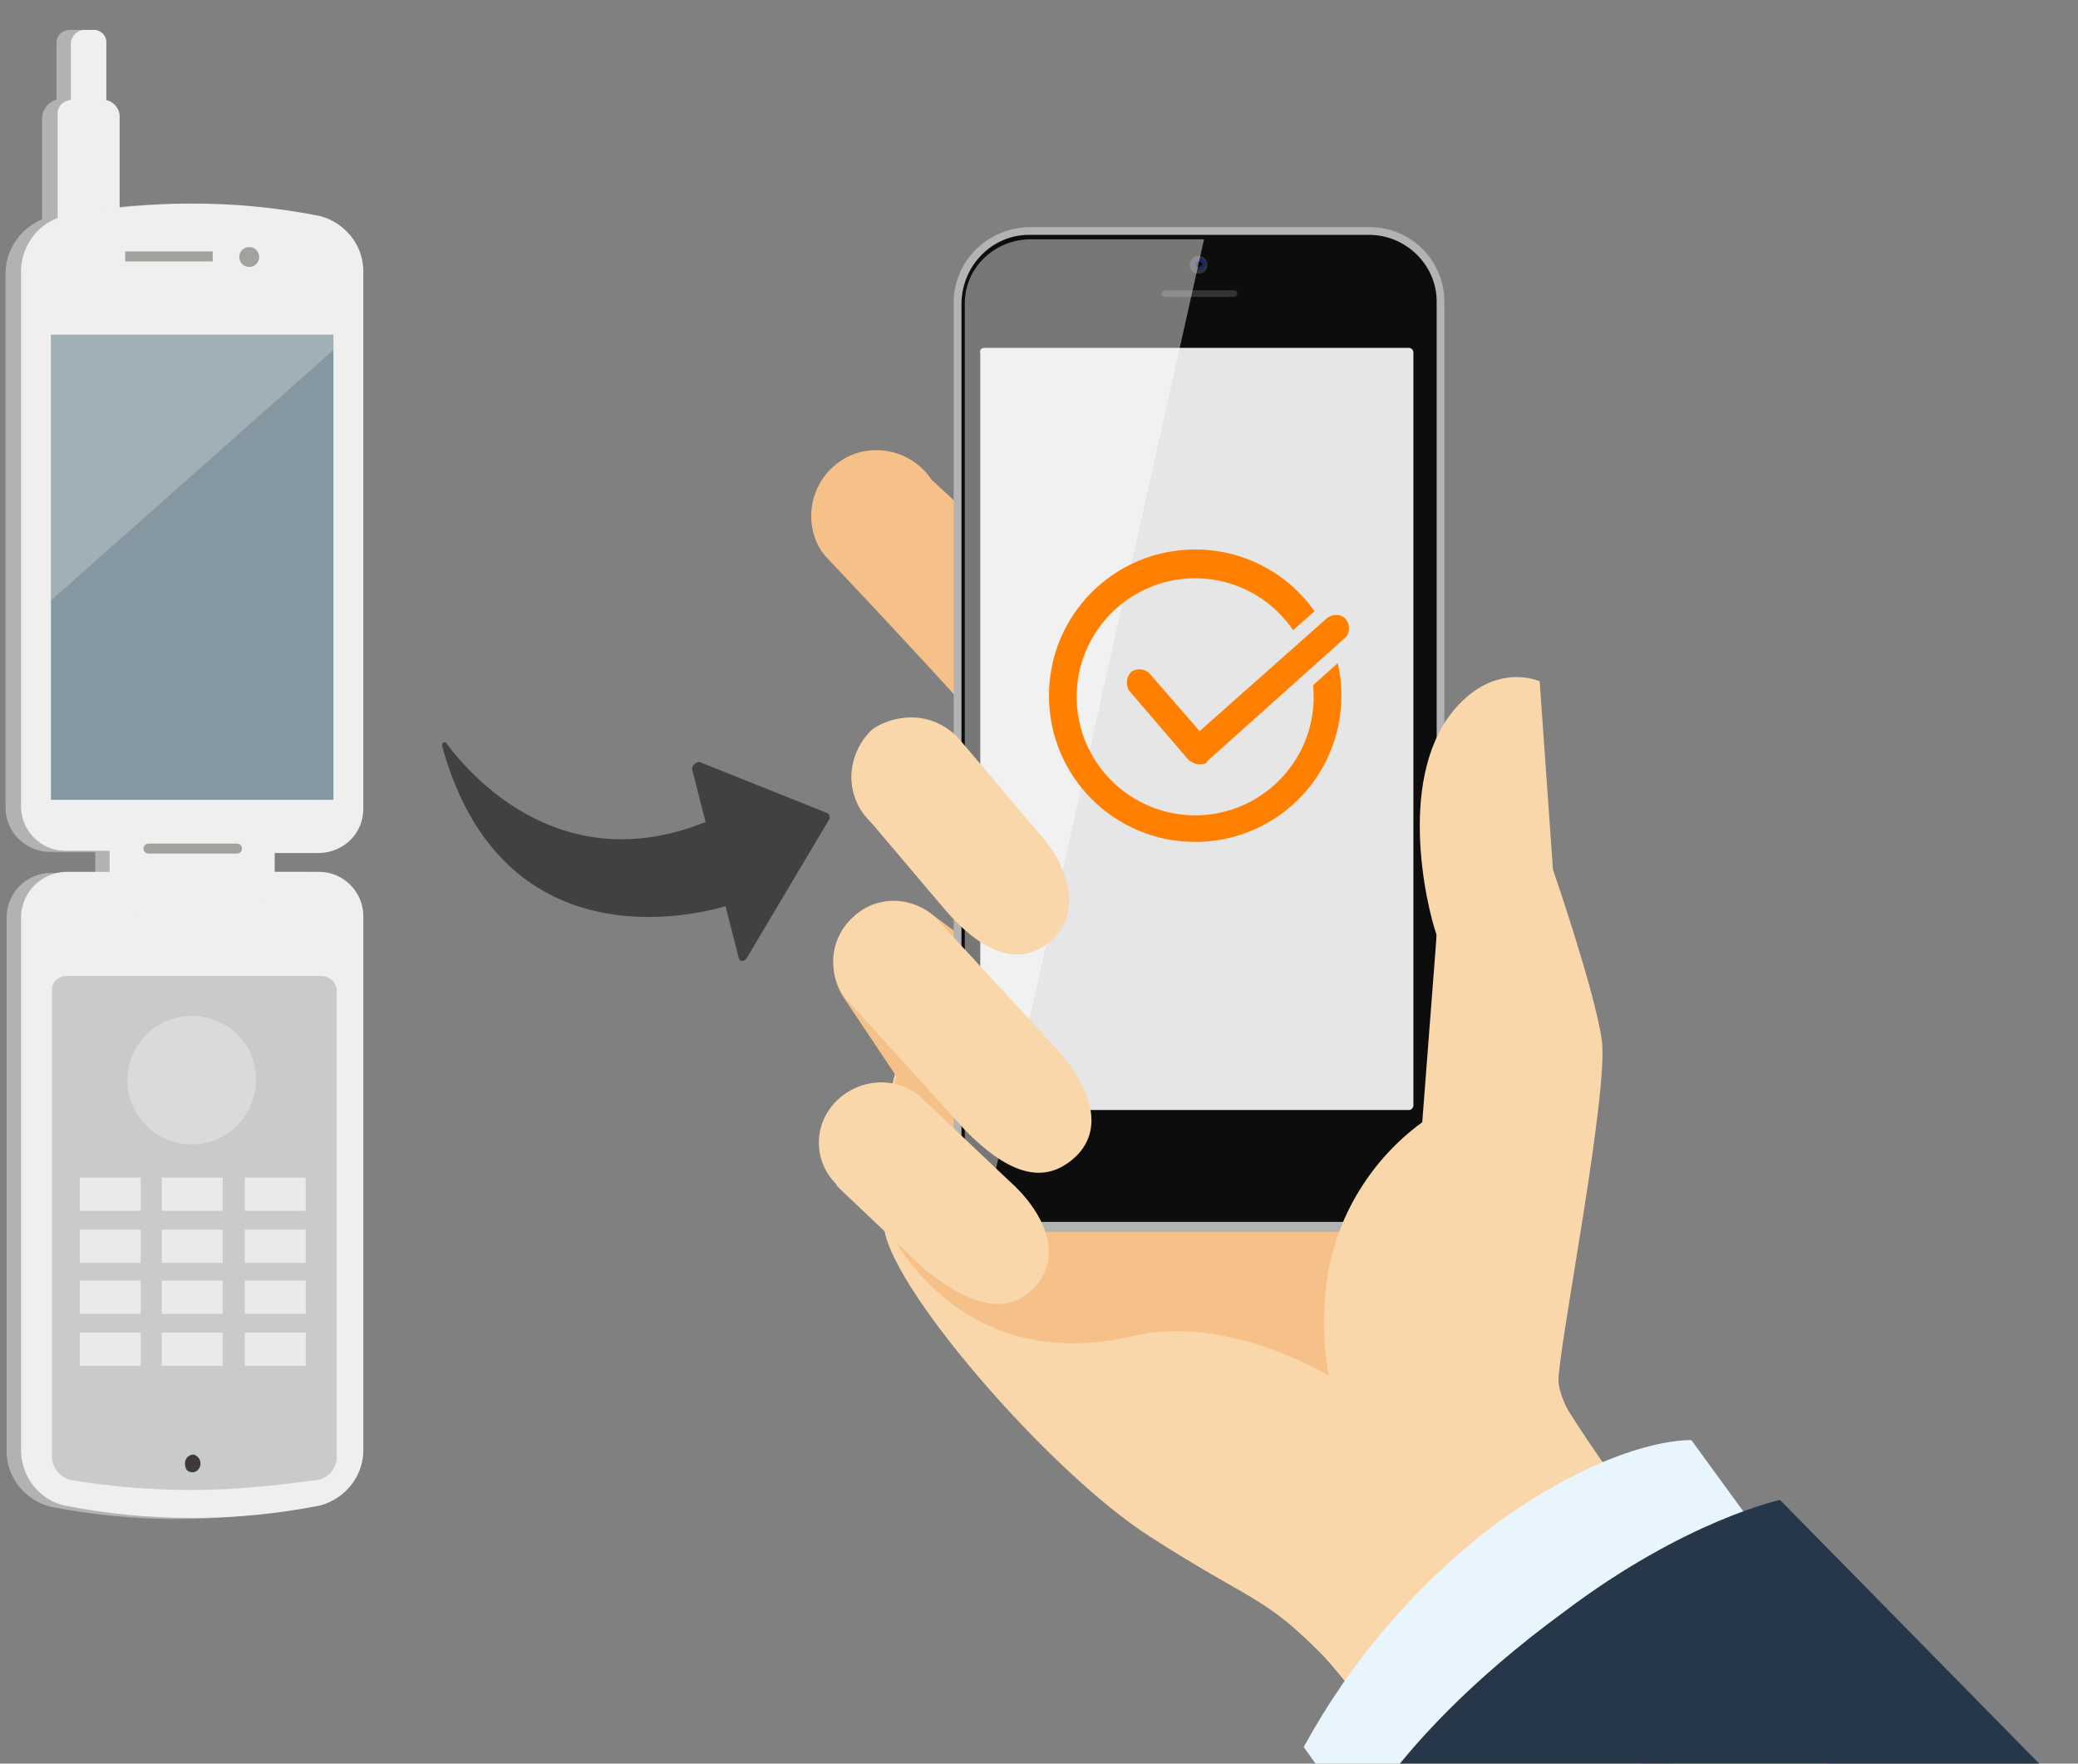 <?xml version="1.0" encoding="utf-8"?>
<!-- Generator: Adobe Illustrator 21.1.0, SVG Export Plug-In . SVG Version: 6.00 Build 0)  -->
<svg version="1.1" id="レイヤー_1" xmlns="http://www.w3.org/2000/svg" xmlns:xlink="http://www.w3.org/1999/xlink" x="0px"
	 y="0px" viewBox="0 0 187.6 159.2" style="enable-background:new 0 0 187.6 159.2;" xml:space="preserve">
<rect x="0" y="0" width="187.6" height="159.2" fill="#808080" stroke="none"/>
<style type="text/css">
	.st0{clip-path:url(#SVGID_2_);}
	.st1{clip-path:url(#SVGID_4_);}
	.st2{fill:#FAD7AA;}
	.st3{fill:#F6C188;}
	.st4{fill:#B3B3B3;}
	.st5{fill:#0D0D0D;}
	.st6{fill:#E6E6E6;}
	.st7{fill:#333333;}
	.st8{fill:#1A2666;}
	.st9{fill:#050000;}
	.st10{opacity:0.44;fill:#FFFFFF;enable-background:new    ;}
	.st11{fill:#E9F5FD;}
	.st12{fill:#253748;}
	.st13{fill:#FF8000;}
	.st14{fill:#B2B2B2;}
	.st15{fill:#EFEFEF;}
	.st16{fill:#C9CACA;}
	.st17{fill:#8597A0;}
	.st18{opacity:0.23;fill:#FFFFFF;enable-background:new    ;}
	.st19{fill:#A3A19D;}
	.st20{fill:#3E3A39;}
	.st21{fill:none;stroke:#A3A19D;stroke-width:0.9;stroke-linecap:round;stroke-linejoin:round;}
	.st22{fill:#DADAD8;}
	.st23{fill:#EAEAEA;}
	.st24{fill:#414042;}
</style>
<title>ベクトルスマートオブジェクト1</title>
<g>
	<defs>
		<rect id="SVGID_1_" width="187.6" height="159.2"/>
	</defs>
	<clipPath id="SVGID_2_">
		<use xlink:href="#SVGID_1_"  style="overflow:visible;"/>
	</clipPath>
	<g class="st0">
		<g>
			<g>
				<g>
					<defs>
						<rect id="SVGID_3_" x="-62" y="-11.3" width="261.9" height="187.6"/>
					</defs>
					<clipPath id="SVGID_4_">
						<use xlink:href="#SVGID_3_"  style="overflow:visible;"/>
					</clipPath>
					<g class="st1">
						<g id="レイヤー_2-2">
							<g id="Hand">
								<path class="st2" d="M139.4,123l-10.3-30.9l-0.3-0.8c-14.3-15.5-24.6-20.1-24.6-20.1s-11.5,9.3-13.8,12.4
									c-0.7,0.9-7.3,6.3-8.6,9.9c-0.2,0.5-1.2,4-1.3,4.7c-0.8,4-1,8.2-0.7,12.3c0,5.1,14.8,22.3,24,28.2s10.2,5.3,15.3,10.4
									s19.3,27.2,19.3,27.2l30.1-12.6C168.8,163.8,140.2,128,139.4,123z"/>
								<path class="st3" d="M80,110.5c0,0,6,13.9,22.3,10.1c8.9-2.1,18.4,4,18.4,4c3.8-5.2,6.4-11.2,7.6-17.6
									c2.1-12.5,0.8-15,0.8-15s-12.3,5.8-30.9-15.6c-3.9,2.4-7.4,5.4-10.4,8.9c-4.8,5.8-6.2,8.8-7.2,13.2S80,110.5,80,110.5z"/>
								<path class="st3" d="M97.7,76.4L85.9,66.1c-2.3-2-5.7-1.7-7.7,0.5l0,0c-2,2.3-1.7,5.7,0.5,7.7l11.8,10.3
									c3.7,3,7.3,4.3,9.9,1.3S101.1,78.9,97.7,76.4z"/>
								<path class="st3" d="M96.6,91.9l-12.5-9.4c-2.4-1.8-5.9-1.3-7.7,1.1l0,0c-1.8,2.4-1.3,5.9,1.1,7.7l12.5,9.4
									c3.9,2.8,7.6,3.8,10,0.7S100,94,96.6,91.9z"/>
								<path class="st3" d="M94,97.1l-8.7-13c-1.7-2.5-5-3.2-7.5-1.6c0,0,0,0-0.1,0l0,0c-2.5,1.7-3.2,5.1-1.5,7.6l8.7,13
									c2.7,3.9,5.8,6.1,9.1,3.9S96.6,100.3,94,97.1z"/>
								<path class="st3" d="M111.3,68.5L84.1,43.3c-1.8-2.7-5.5-3.5-8.2-1.7c-2.7,1.8-3.5,5.5-1.7,8.2c0,0,0.1,0.1,0.1,0.1
									c0.1,0.2,0.3,0.4,0.4,0.5c0,0,17.6,18.5,23.3,26l0,0c18.5,21.4,31.1,15.8,31.1,15.8L111.3,68.5z"/>
								<path class="st4" d="M92.9,20.5h30.7c3.8,0,6.8,3,6.8,6.8c0,0,0,0,0,0.1v77c0,3.8-3,6.8-6.8,6.8c0,0,0,0-0.1,0H92.9
									c-3.8,0-6.8-3-6.8-6.8c0,0,0,0,0-0.1v-77C86.1,23.6,89.1,20.6,92.9,20.5C92.9,20.5,92.9,20.5,92.9,20.5z"/>
								<path class="st5" d="M92.9,21.2h30.7c3.3,0,6.1,2.7,6.1,6c0,0,0,0,0,0v77c0,3.3-2.7,6.1-6,6.1c0,0,0,0,0,0H92.9
									c-3.3,0-6.1-2.7-6.1-6c0,0,0,0,0,0v-77C86.9,23.9,89.6,21.2,92.9,21.2z"/>
								<path class="st6" d="M88.9,31.4h38.3c0.2,0,0.4,0.2,0.4,0.4v68c0,0.2-0.2,0.4-0.4,0.4H88.9c-0.2,0-0.4-0.2-0.4-0.4V31.9
									C88.4,31.6,88.6,31.4,88.9,31.4z"/>
								<path class="st7" d="M107.4,23.9c0,0.4,0.3,0.8,0.8,0.8s0.8-0.3,0.8-0.8c0,0,0,0,0,0l0,0c0-0.4-0.3-0.8-0.8-0.8
									S107.5,23.5,107.4,23.9C107.4,23.9,107.4,23.9,107.4,23.9z"/>
								<path class="st8" d="M107.8,23.9c0,0.3,0.3,0.5,0.6,0.4s0.5-0.3,0.4-0.6l0,0c0-0.2-0.2-0.4-0.4-0.4
									C108.1,23.3,107.8,23.6,107.8,23.9C107.8,23.9,107.8,23.9,107.8,23.9L107.8,23.9z"/>
								<path class="st9" d="M108,23.9c0,0.1,0.1,0.2,0.2,0.2l0,0c0.1,0,0.2-0.1,0.3-0.2s-0.1-0.2-0.2-0.3h-0.1
									C108.1,23.7,108,23.8,108,23.9z"/>
								<path class="st7" d="M105.2,26.8h6.2c0.2,0,0.3-0.2,0.3-0.3l0,0c0-0.2-0.2-0.3-0.3-0.3h-6.2c-0.2,0-0.3,0.1-0.3,0.2
									c0,0,0,0.1,0,0.1l0,0C104.7,26.6,105,26.8,105.2,26.8z"/>
								<path class="st10" d="M89.2,108.7c-1.3-1.1-2-2.7-2.1-4.3v-77c0-3.2,2.6-5.7,5.8-5.8h15.8L89.2,108.7z"/>
								<path class="st2" d="M168.7,164l-22.2-29.5c0,0-5.8-6.9-5.8-9.9s4.6-26.2,3.9-30.8s-4.4-15.3-4.4-15.3l-1.2-17
									c0,0-3.7-1.7-7.3,2.1c-5.8,6.1-2.9,18.3-2,20.8l-1.3,16.9c-5.2,3.8-8.5,9.8-8.8,16.2c-2,30.4,45.7,48.6,45.7,48.6L168.7,164
									z"/>
								<path class="st2" d="M78.1,73.6l7.2,8.5c3.1,3.6,6.5,5.4,9.5,2.9s1.7-6.9-1.1-9.9l-7.2-8.5c-2-2.1-5.3-2.4-7.7-0.8
									C76.6,67.8,76.2,71.2,78.1,73.6z"/>
								<path class="st2" d="M76.7,90.5l10.5,11.6c3.4,3.4,6.7,5.1,9.7,2.5s1.5-6.6-1.5-9.9L84.7,83.1c-2-2.2-5.4-2.4-7.6-0.4
									c0,0-0.1,0.1-0.1,0.1l0,0c-2.2,2-2.4,5.4-0.4,7.6C76.6,90.4,76.6,90.4,76.7,90.5L76.7,90.5z"/>
								<path class="st2" d="M75.7,107.2l7.8,7.4c3.5,2.8,7.2,4.5,9.9,1.6s0.8-6.9-2.4-9.7l-7.8-7.4c-2.2-2-5.6-1.8-7.7,0.3
									c-2.1,2.1-2.1,5.4,0,7.5C75.5,107,75.6,107.1,75.7,107.2L75.7,107.2z"/>
								<path class="st11" d="M164.5,146.2L152.7,130c0,0-6.8-0.4-18,7.8c-7,5.4-12.8,12.2-17,19.9l11.7,16.5L164.5,146.2z"/>
								<path class="st12" d="M201.5,176.9l-40.8-41.5c0,0-8.5,1.8-19.5,10.1c-17.2,12.6-20.7,23.1-20.7,23.1l4.1,8.5l84.4,96.3
									l17.2-69.8L201.5,176.9z"/>
							</g>
							<path class="st13" d="M107.9,76c-7.3,0-13.2-5.9-13.2-13.2s5.9-13.2,13.2-13.2c7.3,0,13.2,5.9,13.2,13.2
								C121.1,70.1,115.2,76,107.9,76z M107.9,52.2c-5.9,0-10.7,4.8-10.7,10.7s4.8,10.7,10.7,10.7s10.7-4.8,10.7-10.7v0
								C118.6,57,113.8,52.2,107.9,52.2z"/>
							<path class="st6" d="M108.3,70.3h-0.1c-0.7,0-1.3-0.3-1.7-0.9l-5.4-6.3c-0.4-0.5-0.6-1.2-0.7-1.8c0-0.7,0.3-1.3,0.9-1.7
								c1-0.9,2.6-0.8,3.5,0.2l0,0l3.8,4.3l10.5-9.3c0.4-0.4,1-0.6,1.6-0.7c1.4,0,2.5,1.1,2.5,2.5c0,0.7-0.3,1.3-0.8,1.8l-12.5,11.2
								C109.5,70.1,108.9,70.4,108.3,70.3z"/>
							<path class="st13" d="M108.3,69L108.3,69c-0.4,0-0.7-0.2-1-0.4l-5.4-6.3c-0.3-0.6-0.2-1.3,0.3-1.7c0.5-0.3,1.1-0.2,1.5,0.1
								l4.6,5.3l11.5-10.2c0.5-0.4,1.3-0.4,1.7,0.1c0,0,0,0,0,0l0,0c0.4,0.5,0.4,1.3-0.1,1.7c0,0,0,0,0,0L109,68.7
								C109,68.9,108.7,69,108.3,69z"/>
						</g>
						<path class="st14" d="M27.5,76.8c2.2-0.1,3.9-1.8,4-4V24.3c-0.1-2.3-1.7-4.3-3.9-4.8c-5.9-1.1-12-1.4-18-0.7v-8.3
							C9.6,9.7,9,9.1,8.3,9V3.8c0-0.6-0.4-1.1-1-1.1c0,0-0.1,0-0.1,0H6.3c-0.6,0-1.1,0.4-1.2,1c0,0,0,0.1,0,0.1V9
							c-0.7,0.2-1.2,0.8-1.3,1.5v9.3c-1.9,0.8-3.2,2.6-3.3,4.7v48.4c0,2.2,1.8,4,4,4h4.1v1.9h-4c-2.2,0-4,1.8-4,4v48.4
							c0.1,2.3,1.7,4.2,3.9,4.8c7.6,1.5,15.5,1.5,23.1,0c2.3-0.5,3.9-2.5,3.9-4.8V82.7c0-2.2-1.8-4-4-4h-4.1v-2H27.5z"/>
						<path class="st15" d="M7.6,2.7h0.9c0.6,0,1.1,0.5,1.1,1.1v13.5c0,0.6-0.5,1.2-1.1,1.2c0,0,0,0,0,0H7.6c-0.6,0-1.2-0.5-1.2-1.1
							V3.8C6.5,3.2,7,2.7,7.6,2.7z"/>
						<path class="st15" d="M6.7,9h2.6c0.8,0,1.5,0.7,1.5,1.5v12.6c0,0.8-0.7,1.5-1.5,1.5H6.7c-0.8,0-1.5-0.7-1.5-1.5V10.5
							C5.1,9.5,5.8,9,6.7,9z"/>
						<path class="st15" d="M32.8,82.7c0-2.2-1.8-4-4-4H5.9c-2.2,0.1-3.9,1.8-4,4v48.4c0.1,2.3,1.7,4.3,3.9,4.8
							c7.6,1.5,15.5,1.5,23.1,0c2.2-0.6,3.8-2.5,3.9-4.8L32.8,82.7z"/>
						<path class="st16" d="M17.4,134.5c-3.7,0-7.4-0.3-11-0.9c-0.9-0.2-1.6-1-1.7-1.9V89.2c0.1-0.7,0.7-1.1,1.3-1.1h23
							c0.7,0,1.3,0.5,1.4,1.2v42.4c-0.1,1-0.9,1.8-1.8,1.9C24.8,134.1,21.1,134.5,17.4,134.5z"/>
						<path class="st15" d="M28.9,19.5c-7.6-1.5-15.5-1.5-23.1,0C3.6,20,2,22,1.9,24.3v48.5c0,2.2,1.8,4,4,4h4v2.1c0,2.2,1.8,4,4,4
							h6.9c2.2,0,3.9-1.7,4-3.9l0,0v-2h4.1c2.2-0.1,3.9-1.8,3.9-4V24.3C32.7,22,31.1,20.1,28.9,19.5z"/>
						<rect x="4.6" y="30.2" class="st17" width="25.5" height="42"/>
						<polygon class="st18" points="30.1,31.6 30.1,30.1 4.6,30.1 4.6,54.2 						"/>
						<rect x="11.3" y="22.7" class="st19" width="7.9" height="0.9"/>
						<path class="st19" d="M23.4,23.2c0,0.5-0.4,0.9-0.9,0.9s-0.9-0.4-0.9-0.9c0-0.5,0.4-0.9,0.9-0.9h0l0,0
							C23,22.3,23.4,22.7,23.4,23.2z"/>
						<path class="st20" d="M18.1,132.1c0,0.4-0.3,0.8-0.7,0.8l0,0c-0.5,0-0.7-0.3-0.7-0.8c0-0.4,0.3-0.8,0.8-0.8c0,0,0,0,0,0
							C17.8,131.4,18.1,131.7,18.1,132.1z"/>
						<line class="st21" x1="21.4" y1="76.6" x2="13.4" y2="76.6"/>
						<path class="st22" d="M23.1,97.5c0,3.2-2.6,5.8-5.8,5.8s-5.8-2.6-5.8-5.8s2.6-5.8,5.8-5.8c0,0,0,0,0,0l0,0
							c3.2,0,5.8,2.5,5.8,5.7C23.1,97.4,23.1,97.4,23.1,97.5z"/>
						<rect x="7.2" y="106.3" class="st23" width="5.5" height="3"/>
						<rect x="14.6" y="106.3" class="st23" width="5.5" height="3"/>
						<rect x="22.1" y="106.3" class="st23" width="5.5" height="3"/>
						<rect x="7.2" y="111" class="st23" width="5.5" height="3"/>
						<rect x="14.6" y="111" class="st23" width="5.5" height="3"/>
						<rect x="22.1" y="111" class="st23" width="5.5" height="3"/>
						<rect x="7.2" y="115.6" class="st23" width="5.5" height="3"/>
						<rect x="14.6" y="115.6" class="st23" width="5.5" height="3"/>
						<rect x="22.1" y="115.6" class="st23" width="5.5" height="3"/>
						<rect x="7.2" y="120.3" class="st23" width="5.5" height="3"/>
						<rect x="14.6" y="120.3" class="st23" width="5.5" height="3"/>
						<rect x="22.1" y="120.3" class="st23" width="5.5" height="3"/>
						<path class="st24" d="M66.7,86.5l-1.2-4.7c-2.7,0.8-20.2,5.2-25.6-14.5c0-0.3,0.3-0.4,0.4-0.2c2.3,3.1,10.5,12.3,23.4,7.1
							l-1.2-4.7c-0.1-0.4,0.4-0.8,0.7-0.7l11.5,4.6c0.2,0.1,0.2,0.3,0.2,0.4v0.1l-7.5,12.6c-0.1,0.2-0.4,0.3-0.6,0.2L66.7,86.5z"/>
					</g>
				</g>
			</g>
		</g>
	</g>
</g>
</svg>
